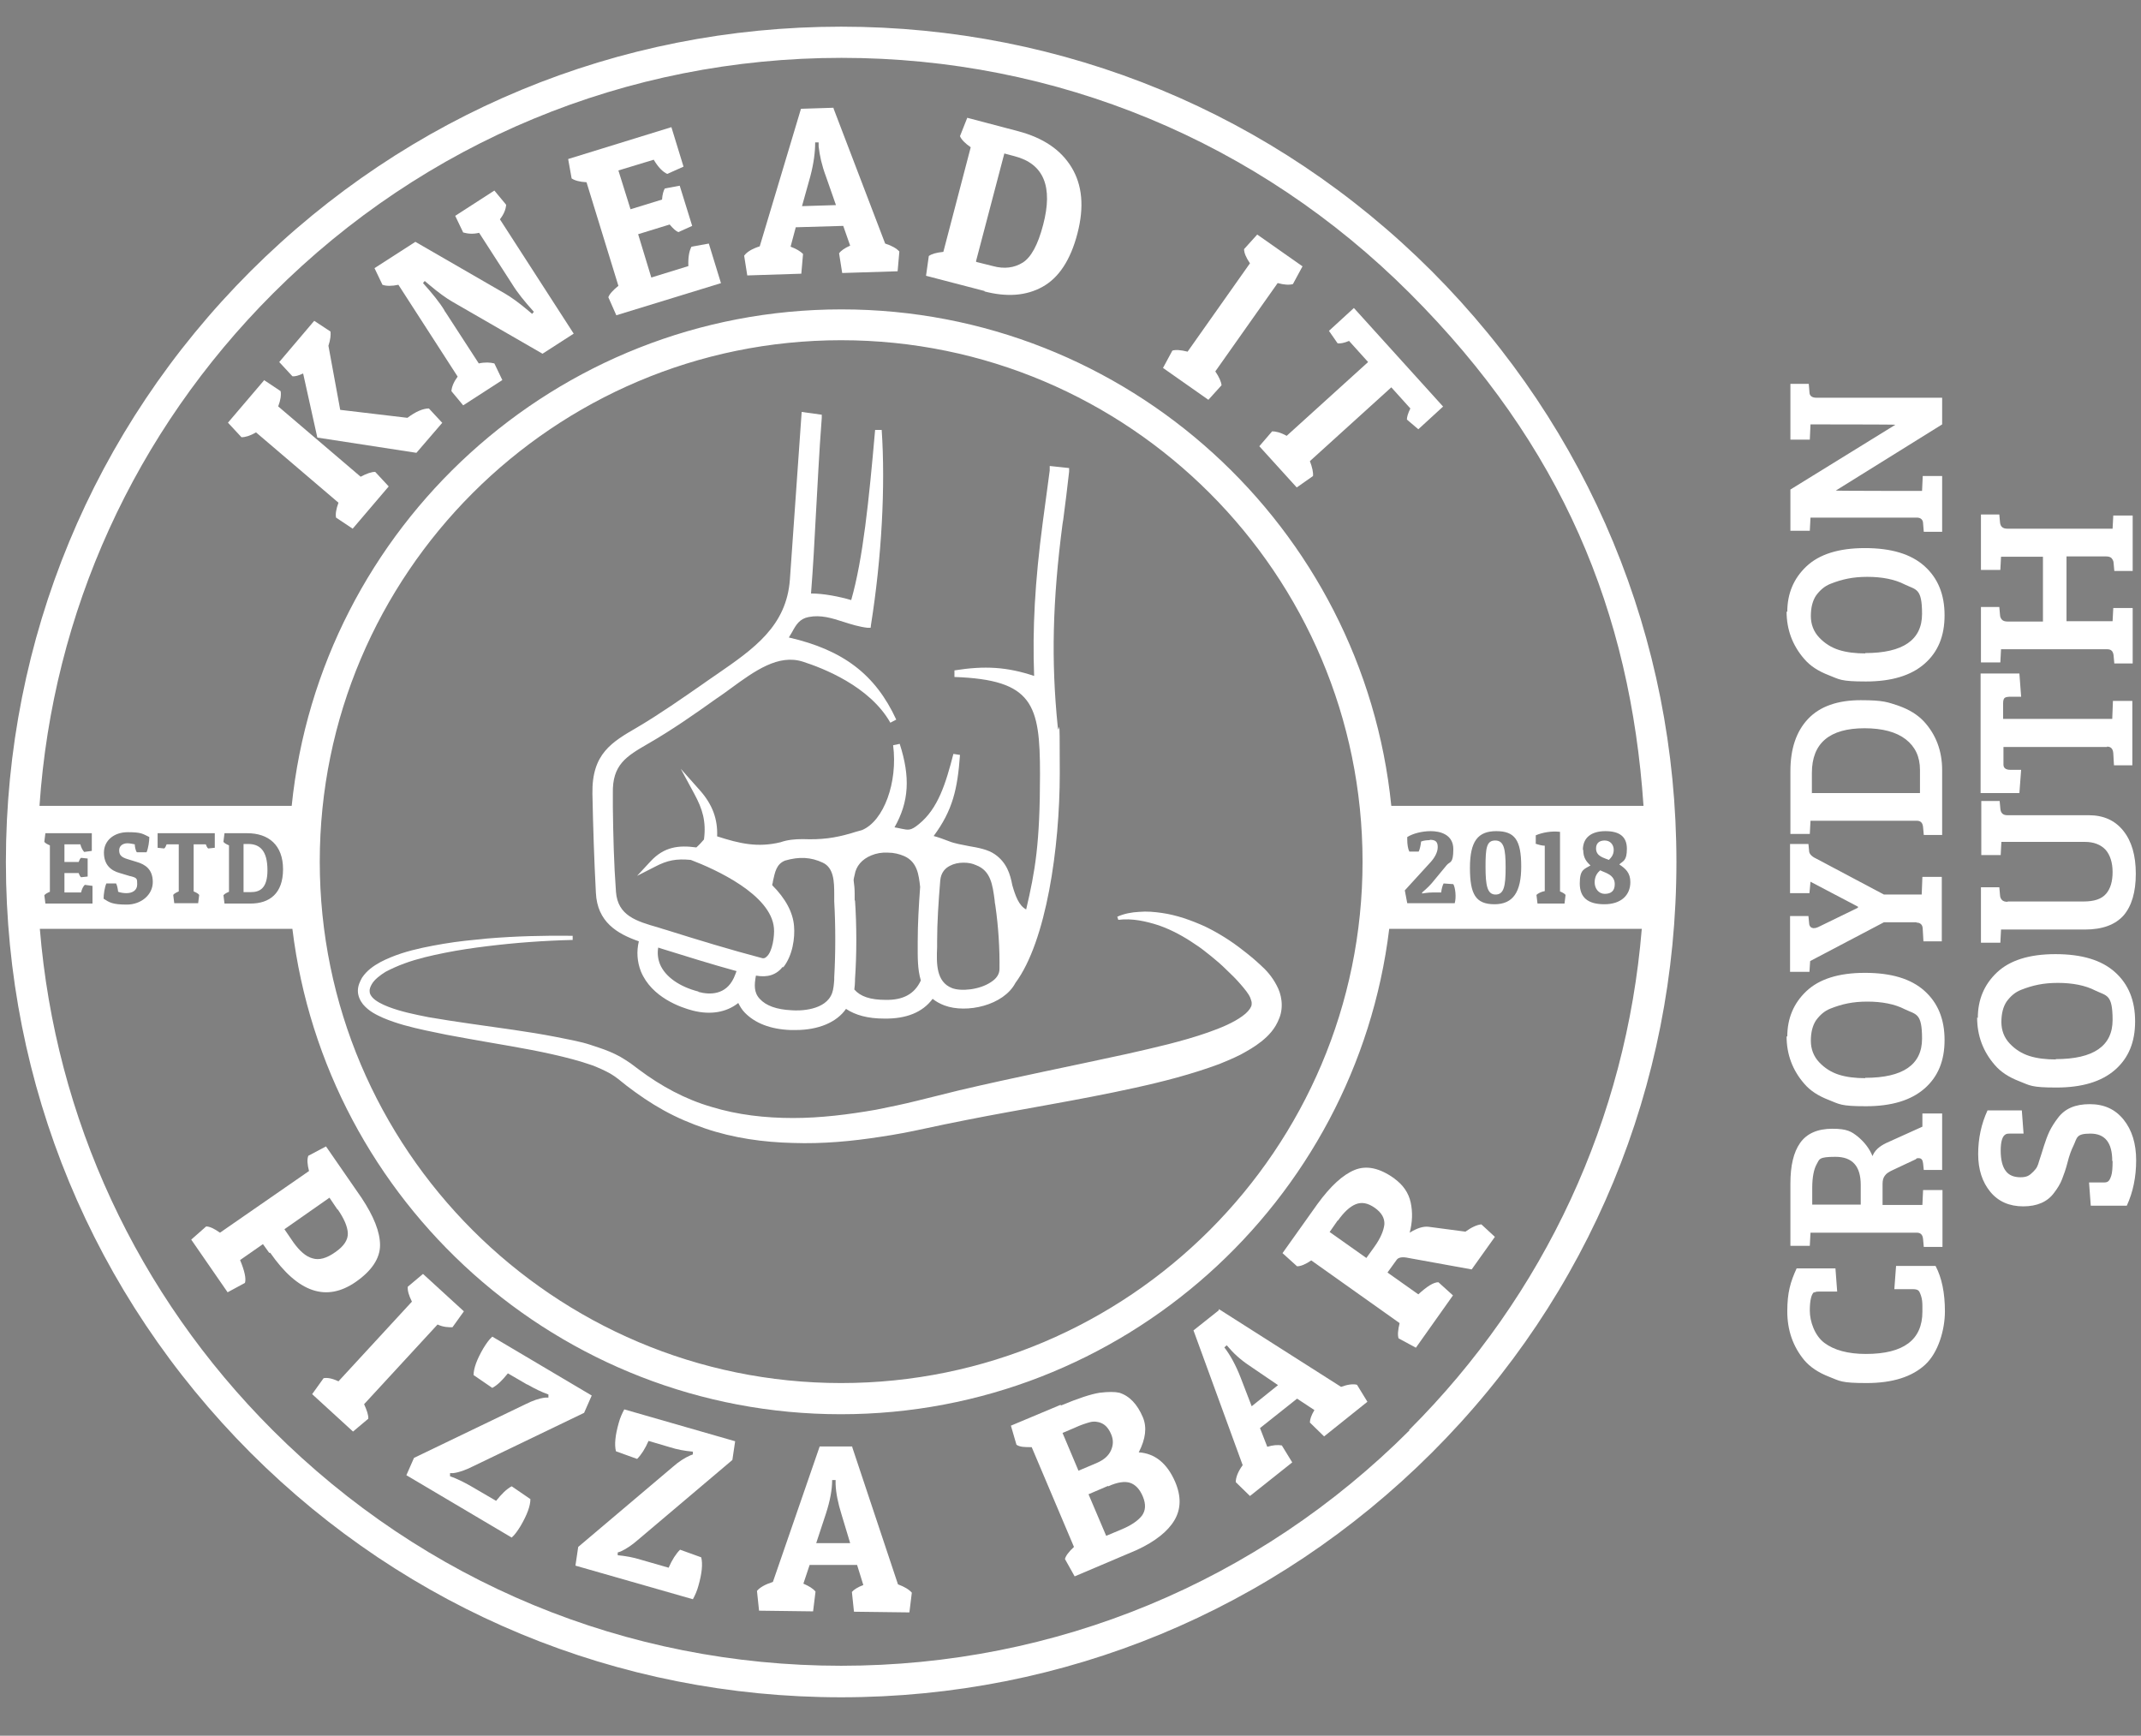 <?xml version="1.0" encoding="UTF-8"?>
<svg id="Layer_1" xmlns="http://www.w3.org/2000/svg" version="1.1" viewBox="0 0 618 501">
  <rect x="0" y="0" width="618" height="501" fill="#808080" stroke="none"/>
  <!-- Generator: Adobe Illustrator 29.2.1, SVG Export Plug-In . SVG Version: 2.1.0 Build 116)  -->
  <defs>
    <style>
      .st0 {
        stroke: #231f20;
        stroke-miterlimit: 10;
        stroke-width: 6px;
      }

      .st0, .st1 {
        fill: #fff;
      }
    </style>
  </defs>
  <g>
    <g>
      <path class="st1" d="M77.7,361.6l-1.8-2.5-6.6,4.6c1.3,3.1,1.8,5.4,1.4,6.6l-5,2.7-10.5-15.2,4.3-3.8c1,0,2.3.6,4,1.8l25.7-17.8c-.5-1.9-.6-3.4-.2-4.4l5.1-2.7,10.3,14.9c3.5,5.3,5.3,9.8,5.3,13.6s-2.4,7.4-7,10.6c-8.5,5.9-16.7,3.1-24.7-8.4h-.3ZM97.4,349.1l-2.3-3.4-13,9.1,2.6,3.8c1.8,2.5,3.6,4.1,5.5,4.6,1.9.6,4.1,0,6.6-1.8,2.5-1.7,3.7-3.6,3.6-5.5s-1.1-4.2-2.9-6.8h-.1Z"/>
      <path class="st1" d="M133.9,378.5l-3.3,4.6c-1.1,0-2.6,0-4.3-.8l-21.2,23c.8,1.8,1.3,3.2,1.2,4.2l-4.4,3.7-11.8-10.8,3.3-4.6c1-.2,2.4,0,4.3.9l21.2-23c-.9-1.8-1.3-3.2-1.2-4.3l4.4-3.7,11.8,10.8h0Z"/>
      <path class="st1" d="M152.1,399.6l-5.5-3.2c-1.6,2-3,3.4-4.5,4.2l-5.4-3.7c0-2,1-4.6,2.8-7.7.8-1.3,1.6-2.5,2.6-3.4l28.7,17-2.2,5-32.2,15.5c-2,1-3.9,1.7-5.6,1.9h-.9v.9c2,.7,4,1.7,6.1,2.9l7.2,4.2c1.6-2,3-3.4,4.5-4.2l5.4,3.7c0,2-1,4.6-2.8,7.7-.8,1.3-1.6,2.5-2.6,3.4l-30.4-18,2.2-5,32.2-15.5c2-1,3.9-1.7,5.7-1.9h.9v-.9c-2-.7-4-1.7-6.1-2.9h0Z"/>
      <path class="st1" d="M193.3,417.7l-6.1-1.8c-1,2.3-2.1,4-3.3,5.2l-6.1-2.2c-.5-1.9-.2-4.7.8-8.2.4-1.5,1-2.8,1.6-3.9l32,9.2-.8,5.4-27.3,23.1c-1.7,1.5-3.4,2.6-4.9,3.3l-.9.3v.8c2.2.2,4.5.6,6.7,1.3l8,2.3c1-2.3,2.1-4,3.3-5.2l6.1,2.2c.5,1.9.2,4.7-.8,8.2-.4,1.5-1,2.8-1.6,3.9l-33.9-9.7.8-5.4,27.3-23.1c1.7-1.5,3.4-2.6,5-3.3l.8-.3v-.8c-2.3-.2-4.5-.6-6.7-1.3h0Z"/>
      <path class="st1" d="M246,417.7l13.2,39.6c1.9.7,3.2,1.5,4,2.4l-.7,5.7-16-.2-.6-5.7c.6-.7,1.7-1.4,3.3-2l-1.8-5.8h-13.7c0,0-1.8,5.4-1.8,5.4,1.6.7,2.8,1.4,3.5,2.3l-.7,5.7-15.6-.2-.6-5.7c.8-1,2.4-1.9,4.6-2.6l13.5-39.1h9.4v.2ZM240.2,427.2c0,2.8-.6,6-1.8,9.7l-2.8,8.5h9.8l-2.5-8.3c-1-3.2-1.6-6.1-1.7-8.7v-1.2h-1Z"/>
      <path class="st1" d="M306.2,405.7c5-2.1,8.7-3.3,11.2-3.7,2.5-.3,4.4-.3,5.7,0,2.9.9,5.2,3.3,6.8,7.1,1.2,2.9.8,6.2-1.2,10.1,4.7.3,8.2,3.2,10.5,8.5,1.8,4.2,1.7,7.9-.2,11.1-1.9,3.2-5.5,6.1-10.9,8.6l-17.9,7.6-2.8-5c.2-.9,1.1-2.1,2.6-3.5l-12.2-28.8c-2,0-3.4,0-4.4-.7l-1.6-5.5,14.3-6h.1ZM310,412.2l-3.3,1.4,4.6,10.9,5.2-2.2c2.1-.9,3.5-2.1,4.2-3.7.7-1.6.7-3.1,0-4.7-.7-1.6-1.6-2.6-2.7-3.1s-2.3-.6-3.4-.3-2.7.8-4.6,1.7h0ZM319.8,428.9l-5.6,2.4,5.1,12,4.3-1.8c2.9-1.2,4.8-2.5,6-4,1.1-1.5,1.2-3.3.3-5.5s-2.2-3.5-3.7-4-3.7-.2-6.3,1h0Z"/>
      <path class="st1" d="M351.9,377.9l35.2,22.4c1.9-.7,3.5-.9,4.6-.6l3,4.9-12.5,10-4.1-4c0-.9.4-2.1,1.3-3.6l-5-3.3-10.7,8.5,2.1,5.4c1.6-.5,3-.6,4.2-.4l3,4.9-12.2,9.7-4.1-4c0-1.3.6-3,2-4.9l-14.2-38.9,7.3-5.8v-.3ZM353.4,388.9c1.7,2.2,3.3,5.1,4.7,8.7l3.2,8.3,7.6-6.1-7.2-4.9c-2.8-1.8-5.1-3.7-6.8-5.7l-.8-.9-.7.6h0Z"/>
      <path class="st1" d="M402.5,340.2c2.5,1.8,4.1,4.1,4.7,6.9s.5,5.7-.3,8.7c2.1-1.3,3.9-1.9,5.5-1.7l10.6,1.4c1.8-1.3,3.4-2,4.6-2.1l3.9,3.6-6.7,9.4-18.2-3.3c-1.8-.4-3-.2-3.5.6l-2.6,3.6,8.9,6.3c2.5-2.3,4.4-3.5,5.8-3.5l4.2,3.8-10.7,15.1-5-2.7c-.3-.9-.2-2.4.3-4.4l-25.5-18.1c-1.6,1.1-3,1.7-4.1,1.7l-4.2-3.8,10.1-14.2c3.8-5.2,7.3-8.4,10.7-9.8s7.2-.6,11.4,2.4h.1ZM386.1,352.3l-2.3,3.3,10.6,7.5,2.3-3.2c1.8-2.5,2.7-4.7,2.9-6.5.1-1.8-.8-3.4-2.8-4.8-2-1.4-3.8-1.7-5.5-1s-3.4,2.3-5.1,4.7h-.1Z"/>
    </g>
    <g>
      <path class="st1" d="M76.2,109.7l4.8,3.2c.2,1.1,0,2.6-.7,4.4l23.8,20.3c1.7-.9,3.1-1.4,4.2-1.4l3.9,4.2-10.4,12.2-4.8-3.2c-.2-1,0-2.4.7-4.3l-23.8-20.3c-1.7,1-3.1,1.4-4.2,1.4l-3.9-4.2,10.4-12.2h0ZM127.6,122.1l-7.4,8.6-28.6-4.4-4.1-18.5c-1.3.6-2.3.9-3.1.8l-3.8-4.1,10.1-11.9,4.7,3.1c.1,1,0,2.3-.6,4.1l3.4,18.5,19.4,2.3c2.4-1.8,4.5-2.7,6.2-2.7l3.9,4.2h0Z"/>
      <path class="st1" d="M128.4,89.8l9.8,15.1c1.8-.4,3.3-.3,4.5,0l2.3,4.8-11.3,7.3-3.4-4.1c.1-1.3.7-2.7,1.8-4.2l-17.1-26.5c-1.9.4-3.5.4-4.6,0l-2.3-4.8,11.8-7.6,25.8,14.9c1.9,1.1,4.1,2.7,6.6,4.8l1.3,1.1.5-.6c-2.7-3-4.8-5.6-6.2-7.9l-9.6-14.9c-1.7.4-3.2.3-4.6-.1l-2.3-4.8,11.3-7.3,3.4,4.1c-.1,1.4-.7,2.8-1.8,4.2l21.3,33-9,5.8-26-15c-1.9-1.1-4.1-2.7-6.7-4.9l-1.3-1.1-.5.6c2.7,3,4.8,5.6,6.2,7.9v.2Z"/>
      <path class="st1" d="M208.2,81.7l-30.3,9.3-2.3-5.2c.3-.9,1.3-2,2.9-3.3l-9.2-29.9c-2-.1-3.4-.5-4.3-1.1l-1-5.6,29.8-9.2,3.5,11.4-4.7,2.1c-1.3-.6-2.6-1.9-3.9-4.1l-10.2,3.1,3.5,11.2,9.1-2.8c.1-1.5.4-2.5.8-3.2l4.3-.8,3.6,11.6-4,1.8c-.7-.3-1.5-1-2.5-2.2l-9.1,2.8,3.8,12.5,10.7-3.3c-.1-2.4.2-4.3.9-5.6l5-.9,3.5,11.4h0Z"/>
      <path class="st1" d="M240.6,31.3l14.9,39c1.9.6,3.3,1.4,4.1,2.3l-.5,5.7-16,.5-.9-5.7c.5-.7,1.6-1.5,3.2-2.2l-2-5.7-13.7.4-1.5,5.6c1.6.6,2.8,1.3,3.6,2.1l-.5,5.7-15.6.5-.9-5.7c.8-1.1,2.3-2,4.5-2.7l11.9-39.7,9.4-.3v.2ZM235.3,41.1c0,2.8-.4,6-1.4,9.8l-2.4,8.6,9.8-.3-2.9-8.3c-1.2-3.2-1.8-6-2.1-8.6v-1.2h-1.1.1Z"/>
      <path class="st1" d="M284.2,84l-16.9-4.4.8-5.7c.8-.6,2.2-1,4.2-1.2l7.9-30.2c-1.6-1.1-2.7-2.2-3.1-3.2l2.1-5.3,14.8,3.9c7.1,1.9,12.2,5.3,15.3,10.4,3.1,5.1,3.7,11.4,1.7,19.1s-5.4,12.8-10.1,15.4-10.3,3-16.8,1.3h.1ZM281.8,75.6l4.8,1.2c3.3.9,6.2.5,8.6-1s4.4-5.1,5.9-10.9c2.9-11,.2-17.6-8.2-19.8l-3-.8-8.2,31.2h.1Z"/>
      <path class="st1" d="M375.9,77l-2.7,5c-1.1.3-2.6.2-4.4-.3l-18,25.5c1.1,1.6,1.7,3,1.8,4l-3.8,4.2-13.1-9.2,2.7-5c.9-.3,2.4-.2,4.4.3l18-25.5c-1.1-1.6-1.7-3-1.7-4.1l3.8-4.2,13.1,9.2h0Z"/>
      <path class="st1" d="M416.6,117.3l-7.2,6.6-3.3-2.8c0-.7.3-1.8,1-3.2l-5.5-6.1-23.5,21.3c.7,1.8,1,3.3.9,4.3l-4.7,3.3-10.8-11.9,3.7-4.3c1,0,2.4.3,4.2,1.3l23.5-21.3-5.5-6.1c-1.4.6-2.5.8-3.3.7l-2.5-3.6,7.2-6.6,25.7,28.4h0Z"/>
    </g>
    <path class="st1" d="M303,134.8v1c-.7,5-1.3,10-2,14.9h0c-2.3,17.4-3,30.8-2.5,44.4-7.8-2.6-14.2-3-23-1.6v1.9c22.7.8,24.7,7.9,24.7,28s-1.4,28-4,39.1c-2.1-1.1-3.1-3.9-4-7-.6-3.2-1.6-6.5-5-8.9-2-1.4-4.7-1.9-7.6-2.4-1.9-.4-4-.7-5.7-1.4-1.6-.6-2.9-1.1-4.4-1.5,5.5-7.4,6.9-13.6,7.6-23.4l-1.9-.3c-2.2,8.5-4.4,15.8-10,20.3h0c-2.3,1.9-3,1.7-5,1.3-.6-.1-1.2-.3-2-.4,4.2-7.4,4.6-14.5,1.5-24.1l-1.9.4c1.4,10.7-2.7,21.9-9,24.5-.6.2-1.2.3-1.8.5l-1.3.4c-4.8,1.4-8.5,1.9-14,1.7-2.3,0-4.4.2-6.4.9-6.6,1.6-11.8.4-18.3-1.7.2-4.9-1.3-9.1-4.9-13.2l-5.6-6.3,4,7.4c2.2,4.1,3.4,7.7,2.7,13-.7.8-1.2,1.4-2.2,2.3-5.1-.7-9.3-.2-13.2,4l-3.9,4.2,5.1-2.6c3.6-1.9,6.2-2.4,10.4-2,7.1,2.7,23.2,10,24,19.7.2,2.1-.4,6.9-2.2,8.3-.4.4-.9.5-1.4.3-9.1-2.4-18.3-5.2-27.2-8-.9-.3-1.8-.5-2.6-.8-6.3-1.8-11.7-3.4-12.2-10.3-.6-8.1-.8-16.4-.9-24.4v-4c-.2-8.3,3.9-10.7,10.1-14.3,6.8-3.9,13.4-8.5,19.7-13l.6-.4c1.2-.8,2.4-1.7,3.5-2.5,7.1-5.2,13.9-10.1,21-7.8,5.6,1.8,19.2,7,25.2,17.6l1.7-.9c-6-13-15.3-20.1-31-23.7.3-.5.6-1,.9-1.5,1.2-2.2,2.2-3.9,4.8-4.4,3.5-.7,6.7.3,10.1,1.4,2.2.7,4.4,1.4,6.9,1.7h.9c0,.1.1-.8.1-.8,3.1-19.5,4.2-40,3.1-56.3h-1.9c-1.8,20.5-3.5,37.2-6.9,49.1-3.4-1-7.9-1.9-11.6-1.9h0c.6-7.6,1-14.9,1.4-22.7.5-8.6.9-17.5,1.7-28v-.9l-5.8-.8-3.4,48.4c-1,13.4-10.3,19.9-21.2,27.4-1,.7-2,1.4-2.9,2l-.7.5c-6.2,4.3-12.6,8.8-19.2,12.7-7.4,4.3-13.2,7.6-13,19.2.2,9.8.5,19.1,1,28.6.4,8.4,6.1,11.8,12.4,14-.7,2.9-.5,5.9.6,8.7,3.1,7.5,11.5,10.4,15,11.3,5.1,1.3,9.7.5,13.1-2.2.5,1,1.1,2,1.9,2.8,2.9,3,7.4,4.8,13.2,5h1.5c6.5,0,11.8-2.2,14.5-6.1,2.7,1.8,6.3,2.8,11,2.8,6.4.1,11.1-1.8,14-5.7,1,.8,2.1,1.4,3.4,1.9,6.4,2.4,17.1,0,20.5-6.5,8.9-12,12.8-39,12.8-60.5s-.2-9.5-.6-13.6c-1.9-18.8-1.5-36.2,1.4-58.4l.2-1.2c.6-4.6,1.2-9.3,1.7-13.9v-1c.1,0-5.6-.6-5.6-.6v.3ZM246.7,259.9v-1.9c0-1.3-.1-2.6-.3-3.9,0-.5.2-1.1.3-1.6.4-2.5,2.1-4.5,4.8-5.6,1.4-.6,3.1-.9,4.8-.8,1.7,0,3.3.4,4.7,1,3.8,1.7,4.2,5.4,4.6,8.9-.4,5.5-.7,10.7-.7,15.6v1.1c0,3.3-.1,7,.9,10.3-1.8,3.9-5.1,5.7-10.2,5.6-4.4,0-7.3-1-9-3,.1-.9.2-1.7.2-2.5v-.5c.5-7,.5-15.5,0-22.7h0ZM288.5,279.7c0,1.5-.9,2.8-2.5,3.8-3.3,2.2-8.6,2.7-11.2,1.7-4.6-1.8-4.5-7.1-4.3-11.8v-1.7c0-5.4.4-11.5.9-17.5.2-2.5,1.6-3.7,2.8-4.3,1.1-.6,2.5-.9,3.9-.9s2.5.2,3.6.7c4.3,1.6,4.8,5.7,5.4,10.1,0,.5.1,1,.2,1.5.9,6.2,1.3,12.7,1.2,18.6v-.2ZM226.1,279.2c2.7-3.4,3.4-8.5,3.1-11.9-.3-3.9-2.4-7.9-6.3-11.8,0-.4.2-.7.2-1.1.6-2.7,1-5,3.5-6,4.1-1.2,7.5-1,10.9.6,3.2,1.5,3.3,5.5,3.3,9.1v2.1c.4,6.8.4,15,0,21.9v.7c-.1,1.3-.2,2.7-.6,3.8-1.8,5.1-9.4,5.2-11.7,5-4.3-.2-7.4-1.3-9.2-3.3-1.7-1.8-1.6-4-1.1-6.7,3.4.6,5.9-.2,7.8-2.6v.2ZM201.6,286.2c-5.5-1.4-9.6-4.3-11.1-7.9-.6-1.5-.8-3.2-.5-4.8l.9.3c7.1,2.2,14.4,4.5,21.7,6.5-.2.6-.5,1.3-.8,2-2.3,4.9-6.9,4.9-10.2,4h0Z"/>
    <path class="st1" d="M165.3,271.3c-8.2.2-16.5.8-24.6,1.8-4.1.5-8.2,1.1-12.2,1.9s-8,1.7-11.8,3.1c-1.9.7-3.7,1.5-5.4,2.4-1.6,1-3.2,2.2-4,3.6-.4.7-.7,1.5-.6,2.1,0,.6.3,1.1.8,1.7,1,1.1,2.8,2,4.6,2.7,3.6,1.4,7.6,2.2,11.6,3,4,.7,8.1,1.3,12.2,1.9,8.2,1.2,16.4,2.2,24.6,3.8s8.2,1.7,12.4,3.1c2.1.7,4.1,1.5,6.1,2.6,1,.6,2,1.2,3,1.9.8.6,1.6,1.2,2.4,1.8,6.4,4.8,13.4,8.6,21,10.8,7.5,2.3,15.5,3.2,23.5,3.2s16-1,24-2.4c4-.8,7.9-1.6,11.9-2.6s8.1-2,12.1-3c16.2-3.8,32.4-7,48.4-10.5,4-.9,7.9-1.8,11.9-2.8,3.9-1,7.8-2.1,11.5-3.4s7.3-2.8,9.9-4.7c1.3-.9,2.2-2,2.5-2.7.2-.4.2-.7.2-1.1s-.2-.9-.4-1.5c-.5-1.2-1.6-2.5-2.8-3.9-1.3-1.5-2.7-2.9-4.1-4.2-1.4-1.4-2.9-2.7-4.4-3.9-1.5-1.2-3.1-2.5-4.7-3.5-3.2-2.2-6.7-4.1-10.4-5.4-3.7-1.2-7.7-2.1-11.7-1.6l-.3-.9c2-.9,4.2-1.3,6.3-1.4,2.2-.2,4.4,0,6.5.3,4.3.6,8.5,2.1,12.5,3.9,3.9,1.9,7.6,4.2,11,6.9,1.7,1.3,3.4,2.7,5,4.2,1.7,1.5,3.4,3.4,4.7,5.9.7,1.3,1.2,2.7,1.4,4.4.2,1.7,0,3.5-.6,5-.6,1.6-1.4,2.9-2.3,4s-1.9,2-2.9,2.8c-2,1.6-4,2.7-6,3.8-2,1-4.1,1.9-6.1,2.7-8.1,3-16.3,5.1-24.5,6.9-16.3,3.6-32.6,6.1-48.7,9.3-4,.8-8,1.6-12.1,2.5s-8.3,1.7-12.4,2.3c-8.3,1.3-16.8,2.1-25.4,1.8-8.5-.2-17.2-1.4-25.4-4.2-4.1-1.4-8.1-3.1-11.9-5.2-3.8-2.1-7.3-4.5-10.7-7.1-.8-.7-1.7-1.3-2.5-2-.6-.5-1.4-1-2.2-1.5-1.6-.9-3.4-1.7-5.2-2.4-3.7-1.3-7.6-2.3-11.6-3.2-8-1.8-16.1-3-24.3-4.5-4.1-.7-8.2-1.5-12.3-2.4s-8.2-1.9-12.2-3.6c-2-.9-4.1-1.9-5.8-3.9-.8-1-1.5-2.4-1.5-3.9s.6-2.7,1.2-3.8c1.4-2.1,3.3-3.4,5.3-4.5,1.9-1,3.9-1.8,6-2.5,4-1.3,8.2-2.1,12.3-2.8,4.1-.7,8.3-1.1,12.4-1.5,8.3-.7,16.6-.9,24.8-.8v1.2Z"/>
    <path class="st0" d="M400.8,287"/>
    <path class="st0" d="M77.8,287"/>
    <g>
      <path class="st1" d="M464.4,248.2c.6-.6,1.4-1.4,1.4-2.9s-1-2.7-2.6-2.7-2.5.8-2.5,2.3c0,2.3,2.3,2.7,3.7,3.3h0Z"/>
      <path class="st1" d="M77.2,251.2c0-5.7-2.2-7.6-5.6-7.6h-1.3v13.9h2.1c2.5,0,4.8-1,4.8-6.3Z"/>
      <path class="st1" d="M428.8,250.2c0,5.4.5,8,2.9,8s2.9-2.4,2.9-7.8-.5-7.8-3-7.8-2.8,2.1-2.8,7.6h0Z"/>
      <path class="st1" d="M413.3,78.3C367.8,32.8,307.2,7.7,242.8,7.7s-124.9,25.1-170.5,70.6C26.8,123.8,1.7,184.4,1.7,248.8s25.1,124.9,70.6,170.5c45.5,45.5,106.1,70.6,170.5,70.6s124.9-25.1,170.5-70.6,70.6-106.1,70.6-170.5-25.1-124.9-70.6-170.5ZM78.8,84.7C122.6,40.9,180.9,16.7,242.9,16.7s120.2,24.1,164.1,68,63.6,92,67.4,147.9h-72.8c-8.1-80.4-76.2-143.3-158.7-143.3s-150.5,62.9-158.7,143.3H11.4c3.8-55.9,27.4-107.9,67.4-147.9ZM456.9,245.3c0-3.5,2.4-5.4,6.5-5.4s6.2,1.6,6.2,5.1-1.1,3.5-2.2,4.5c1.8,1.2,3.2,2.4,3.2,5.1,0,3.9-2.8,6.4-7.5,6.4s-7.1-1.9-7.1-6,1.3-4.1,3.1-5.2c-1.2-1.1-2.1-2.2-2.1-4.5h-.1ZM443.3,243.4v-2.3c1.9-.8,4.5-1.3,7-1h0v17.2c.7.3,1.3.6,1.6,1l-.3,2.5h-7.8l-.3-2.5c.4-.4,1.3-.9,2.4-1.1v-13.1c-.8,0-1.9-.3-2.7-.6h0ZM439.1,250.1c0,7.3-2.3,10.9-7.7,10.9s-7.1-2.8-7.1-10.5,2.3-10.6,7.6-10.6,7.2,2.5,7.2,10.2ZM412.7,242.5c-.8,0-1.8.1-2.5.4-.1,1-.4,2.4-.7,2.9h-2.7c-.4-.8-.6-2.1-.6-3.5v-.7c1.6-1,4.2-1.7,6.8-1.7s6.5.9,6.5,5.2-1,3.5-1.9,4.6l-4.3,5.2c-1,1.2-2.8,2.7-2.8,2.7v.3c.1,0,1.5-.3,3.1-.3h2.4c.1-1,.4-2.1.7-2.6l2.8.2c.6,1,.9,3.9.4,5.5h-13.7l-.7-3.7,7.4-8.1c1.1-1.2,2.1-2.8,2.1-4.4s-.7-2.1-2.3-2.1h0ZM393.3,248.7c0,83-67.5,150.5-150.5,150.5s-150.5-67.5-150.5-150.5S159.8,98.2,242.8,98.2s150.5,67.5,150.5,150.5h0ZM64.5,242.9l.3-2.4h6.6c6.1,0,10.3,3.4,10.3,10.4s-3.9,9.9-9.4,9.9h-7.5l-.3-2.4c.3-.4.9-.7,1.6-1v-13.4c-.7-.3-1.3-.6-1.6-1h0ZM57.5,258.3l-.3,2.4h-6.9l-.3-2.4c.3-.4.9-.7,1.6-1v-13.6h-3.5c-.2.5-.4,1-.7,1.2l-1.9-.2v-4.2h16.5v4.2l-1.9.2c-.3-.2-.5-.7-.7-1.2h-3.5v13.6c.7.3,1.3.6,1.6,1ZM37.6,252.9l-3-.9c-2.6-.7-4.6-2.4-4.6-5.9s2.9-5.9,6.9-5.9,4.3.5,6.2,1.4c0,1.2-.3,3.3-.8,4.4h-2.8c-.4-.5-.6-1.8-.6-2.3-.6-.1-1.4-.3-2.1-.3-1.4,0-2.4.8-2.4,2s.4,2,2.5,2.6l2.6.8c2.4.7,4.6,2.1,4.6,5.8s-3.4,6.5-7.5,6.5-5-.6-6.7-1.7c0-1.2.3-3.3.8-4.4h2.8c.3.5.5,1.5.6,2.4.8.3,1.7.4,2.4.4,1.7,0,3.1-.8,3.1-2.5s0-1.9-1.9-2.4h0ZM12.8,242.9l.3-2.4h13.4v5.1l-2.2.3c-.4-.4-.9-1.3-1.1-2.2h-4.6v5.1h4.1c.2-.5.4-1,.7-1.2l1.9.2v5.2l-1.9.2c-.3-.2-.5-.7-.7-1.2h-4.1v5.6h4.8c.2-.9.6-1.8,1.1-2.2l2.2.3v5.1h-13.6l-.3-2.4c.3-.4.9-.7,1.6-1v-13.4c-.7-.3-1.3-.6-1.6-1h0ZM406.9,412.8c-43.8,43.8-102.1,68-164.1,68s-120.2-24.1-164.1-68c-39.2-39.2-62.7-90-67.2-144.7h72.9c9.6,78.8,76.9,140.1,158.3,140.1s148.7-61.3,158.3-140.1h72.9c-4.5,54.7-27.9,105.5-67.2,144.7h.2Z"/>
      <path class="st1" d="M463.2,258c1.9,0,2.9-.9,2.9-2.8,0-2.8-2.9-3.3-4.2-4-.8.7-1.6,1.7-1.6,3.5s1.2,3.3,2.9,3.3h0Z"/>
    </g>
  </g>
  <g>
    <path class="st1" d="M523.7,372.9c-.8.5-1.3,2.3-1.3,5.4s1.4,7.2,4.2,9.3c2.8,2.1,6.8,3.2,12,3.2,10.9,0,16.3-4.1,16.3-12.2v-1.7c0-1-.1-2-.4-2.9-.3-.9-.6-1.5-.9-1.6-.3-.2-.8-.3-1.5-.3h-5.3l.5-6.7h11.4c1.8,3.4,2.7,7.8,2.7,13.1s-1.9,11.9-5.7,15.4c-3.8,3.5-9.4,5.3-16.9,5.3s-7.7-.6-10.8-1.8c-3.1-1.2-5.5-2.8-7.2-4.8-3.3-4-4.9-8.7-4.9-14.1s.9-8.5,2.7-12.4h11.2l.5,6.7h-5.1c-.7,0-1.1,0-1.5.3Z"/>
    <path class="st1" d="M560.6,359.9h-5.3l-.2-2.2c-.1-1.3-.7-1.9-1.8-1.9h-30.7l-.2,3.8h-5.6v-18c0-5.1.9-9,2.8-11.7,1.9-2.7,5-4.1,9.3-4.1s5.5.8,7.4,2.3c1.9,1.6,3.3,3.4,4.2,5.6.6-1.6,1.9-2.8,4-3.8l10.4-4.7v-3.8h5.7v16.3h-5.3l-.2-1.9c-.1-1-.5-1.5-1.2-1.5s-.6,0-.9.3l-6.6,3.1c-1.1.5-1.9,1-2.3,1.6-.5.6-.7,1.4-.7,2.5v6h11.5l.2-4.3h5.6v16.4ZM537.1,347.7v-5.7c0-5.4-2.4-8.1-7.3-8.1s-4.6.7-5.4,2.1c-.8,1.4-1.3,3.7-1.3,6.9v4.8h13.9Z"/>
    <path class="st1" d="M515.9,299.2c0-5.2,1.8-9.6,5.5-13.1s9.3-5.3,16.9-5.3,13.3,1.7,17.2,5.2c3.9,3.5,5.8,8.2,5.8,14.2s-1.9,10.6-5.8,14c-3.9,3.4-9.5,5.1-16.9,5.1s-7.6-.6-10.7-1.8c-3.1-1.2-5.4-2.7-7.1-4.7-3.4-3.9-5.1-8.5-5.1-13.7ZM538.4,311.1c10.9,0,16.4-3.8,16.4-11.3s-1.7-6.9-5-8.5c-2.9-1.5-6.6-2.2-10.8-2.2s-7.3.7-10.6,2c-1.8.7-3.1,1.9-4.2,3.4-1,1.5-1.5,3.5-1.5,5.9s.8,4.5,2.4,6.2c1.6,1.7,3.5,2.9,5.7,3.6,2.2.7,4.8,1,7.6,1Z"/>
    <path class="st1" d="M553.2,266.2h-9.4l-21.3,11.2-.2,3.1h-5.6v-16.1h5.3l.2,2c0,.7.3,1.2.8,1.4.5.2,1.1.1,1.8-.2l11.5-5.6v-.3l-13.7-7.2-.3,3.3h-5.6v-14.2h5.3l.2,2c0,.8.7,1.6,2,2.2l19.6,10.4h10.9l.2-5.1h5.6v18.6h-5.3l-.2-3.5c0-1.3-.7-1.9-1.8-1.9Z"/>
    <path class="st1" d="M560.6,241h-5.3l-.2-2.2c-.1-1.3-.7-1.9-1.8-1.9h-30.7l-.2,3.8h-5.6v-18.1c0-6.5,1.7-11.5,5.1-15.1s8.5-5.4,15.2-5.4,7.8.6,10.9,1.6c3.1,1.1,5.5,2.6,7.3,4.5,3.5,3.8,5.3,8.5,5.3,14.1v18.7ZM523.1,228.9h31.1v-6.7c0-3.8-1.4-6.7-4.1-8.8-2.7-2.1-6.7-3.2-11.9-3.2-10.1,0-15.2,4.3-15.2,12.9v5.9Z"/>
    <path class="st1" d="M515.9,176.6c0-5.2,1.8-9.6,5.5-13.1,3.7-3.5,9.3-5.3,16.9-5.3s13.3,1.7,17.2,5.2c3.9,3.5,5.8,8.2,5.8,14.2s-1.9,10.6-5.8,14c-3.9,3.4-9.5,5.1-16.9,5.1s-7.6-.6-10.7-1.8c-3.1-1.2-5.4-2.7-7.1-4.7-3.4-3.9-5.1-8.5-5.1-13.7ZM538.4,188.5c10.9,0,16.4-3.8,16.4-11.3s-1.7-6.9-5-8.5c-2.9-1.5-6.6-2.2-10.8-2.2s-7.3.7-10.6,2c-1.8.7-3.1,1.9-4.2,3.4-1,1.5-1.5,3.5-1.5,5.9s.8,4.5,2.4,6.2c1.6,1.7,3.5,2.9,5.7,3.6,2.2.7,4.8,1,7.6,1Z"/>
    <path class="st1" d="M560.6,153.5h-5.3l-.2-2.4c0-1.1-.7-1.7-1.8-1.7h-30.7l-.2,3.8h-5.6v-11.9l30.3-18.7h0c0-.1-24.5-.1-24.5-.1l-.2,4.4h-5.6v-16.1h5.3l.2,2.4c0,1.1.8,1.6,2,1.6h36.3v7.7l-30.7,19.1h0c0,.1,24.9.1,24.9.1l.2-4.3h5.6v16.2Z"/>
    <path class="st1" d="M609.7,335.1c0-5.3-2.1-7.9-6.3-7.9s-3.8,1.2-4.9,3.5c-.6,1.2-1.2,2.8-1.7,4.8-.5,2-1.1,3.6-1.6,4.9-.5,1.3-1.3,2.6-2.3,3.9-1.9,2.6-4.9,3.9-8.9,3.9s-7.2-1.4-9.5-4.2c-2.3-2.8-3.5-6.4-3.5-10.9s.9-8.7,2.7-12.6h9.9l.5,6.7h-3.8c-.7,0-1.1,0-1.5.3-.8.5-1.3,2-1.3,4.6s.5,4.6,1.4,5.8c.9,1.3,2.4,1.9,4.3,1.9s2.6-.5,3.7-1.6,1.3-1.7,1.7-3.1c.5-1.4.9-2.9,1.4-4.4.5-1.6,1-2.9,1.6-4.2.6-1.2,1.4-2.5,2.4-3.8,2-2.7,5-4,9.2-4s7.4,1.5,9.8,4.5,3.6,6.9,3.6,11.7-.9,9.2-2.7,13.1h-10.4l-.5-6.7h4c.7,0,1.1,0,1.5-.3.3-.2.6-.7.9-1.6.3-.9.4-2.3.4-4.3Z"/>
    <path class="st1" d="M570.9,293.8c0-5.2,1.8-9.6,5.5-13.1s9.3-5.3,16.9-5.3,13.3,1.7,17.2,5.2c3.9,3.5,5.8,8.2,5.8,14.2s-1.9,10.6-5.8,14c-3.9,3.4-9.5,5.1-16.9,5.1s-7.6-.6-10.7-1.8c-3.1-1.2-5.4-2.7-7.1-4.7-3.4-3.9-5.1-8.5-5.1-13.7ZM593.4,305.7c10.9,0,16.4-3.8,16.4-11.3s-1.7-6.9-5-8.5c-2.9-1.5-6.6-2.2-10.8-2.2s-7.3.7-10.6,2c-1.8.7-3.1,1.9-4.2,3.4-1,1.5-1.5,3.5-1.5,5.9s.8,4.5,2.4,6.2c1.6,1.7,3.5,2.9,5.7,3.6,2.2.7,4.8,1,7.6,1Z"/>
    <path class="st1" d="M579.5,260.2h21.9c3.1,0,5.2-.7,6.5-2.2,1.3-1.5,1.9-3.6,1.9-6.3s-.7-4.9-2-6.4c-1.4-1.5-3.4-2.3-6-2.3h-24.1l-.2,3.8h-5.6v-15.6h5.3l.2,2.2c.1,1.3.8,1.9,2,1.9h23.5c4.3,0,7.6,1.5,10,4.5,2.4,3,3.6,7.1,3.6,12.4s-1.2,9.3-3.5,12c-2.4,2.7-6.1,4.1-11.2,4.1h-24.2l-.2,3.8h-5.6v-16h5.3l.2,2.2c0,.7.3,1.2.6,1.5.3.3.8.5,1.6.5Z"/>
    <path class="st1" d="M608.2,215.6h-29.9v5.1c0,1,.7,1.5,2,1.5h3.1l-.5,6.7h-11.2v-34.5h11.2l.5,6.7h-3.1c-.7,0-1.3.1-1.6.3-.3.2-.5.7-.5,1.6v4.5h31.5l.2-5.2h5.6v18.6h-5.3l-.2-3.5c-.1-1.3-.7-1.9-1.8-1.9Z"/>
    <path class="st1" d="M607.9,160.6h-11.4v18.7h13.3l.2-3.8h5.6v16h-5.3l-.2-2.2c-.1-1.3-.7-1.9-1.8-1.9h-30.7l-.2,3.8h-5.6v-16h5.3l.2,2.2c0,.7.3,1.2.6,1.5.3.3.8.5,1.6.5h10.2v-18.7h-12.1l-.2,3.8h-5.6v-16h5.3l.2,2.2c.1,1.3.8,1.9,2.1,1.9h30.4l.2-3.8h5.6v16h-5.3l-.2-2.2c0-.7-.3-1.1-.6-1.5-.3-.3-.8-.5-1.6-.5Z"/>
  </g>
</svg>
